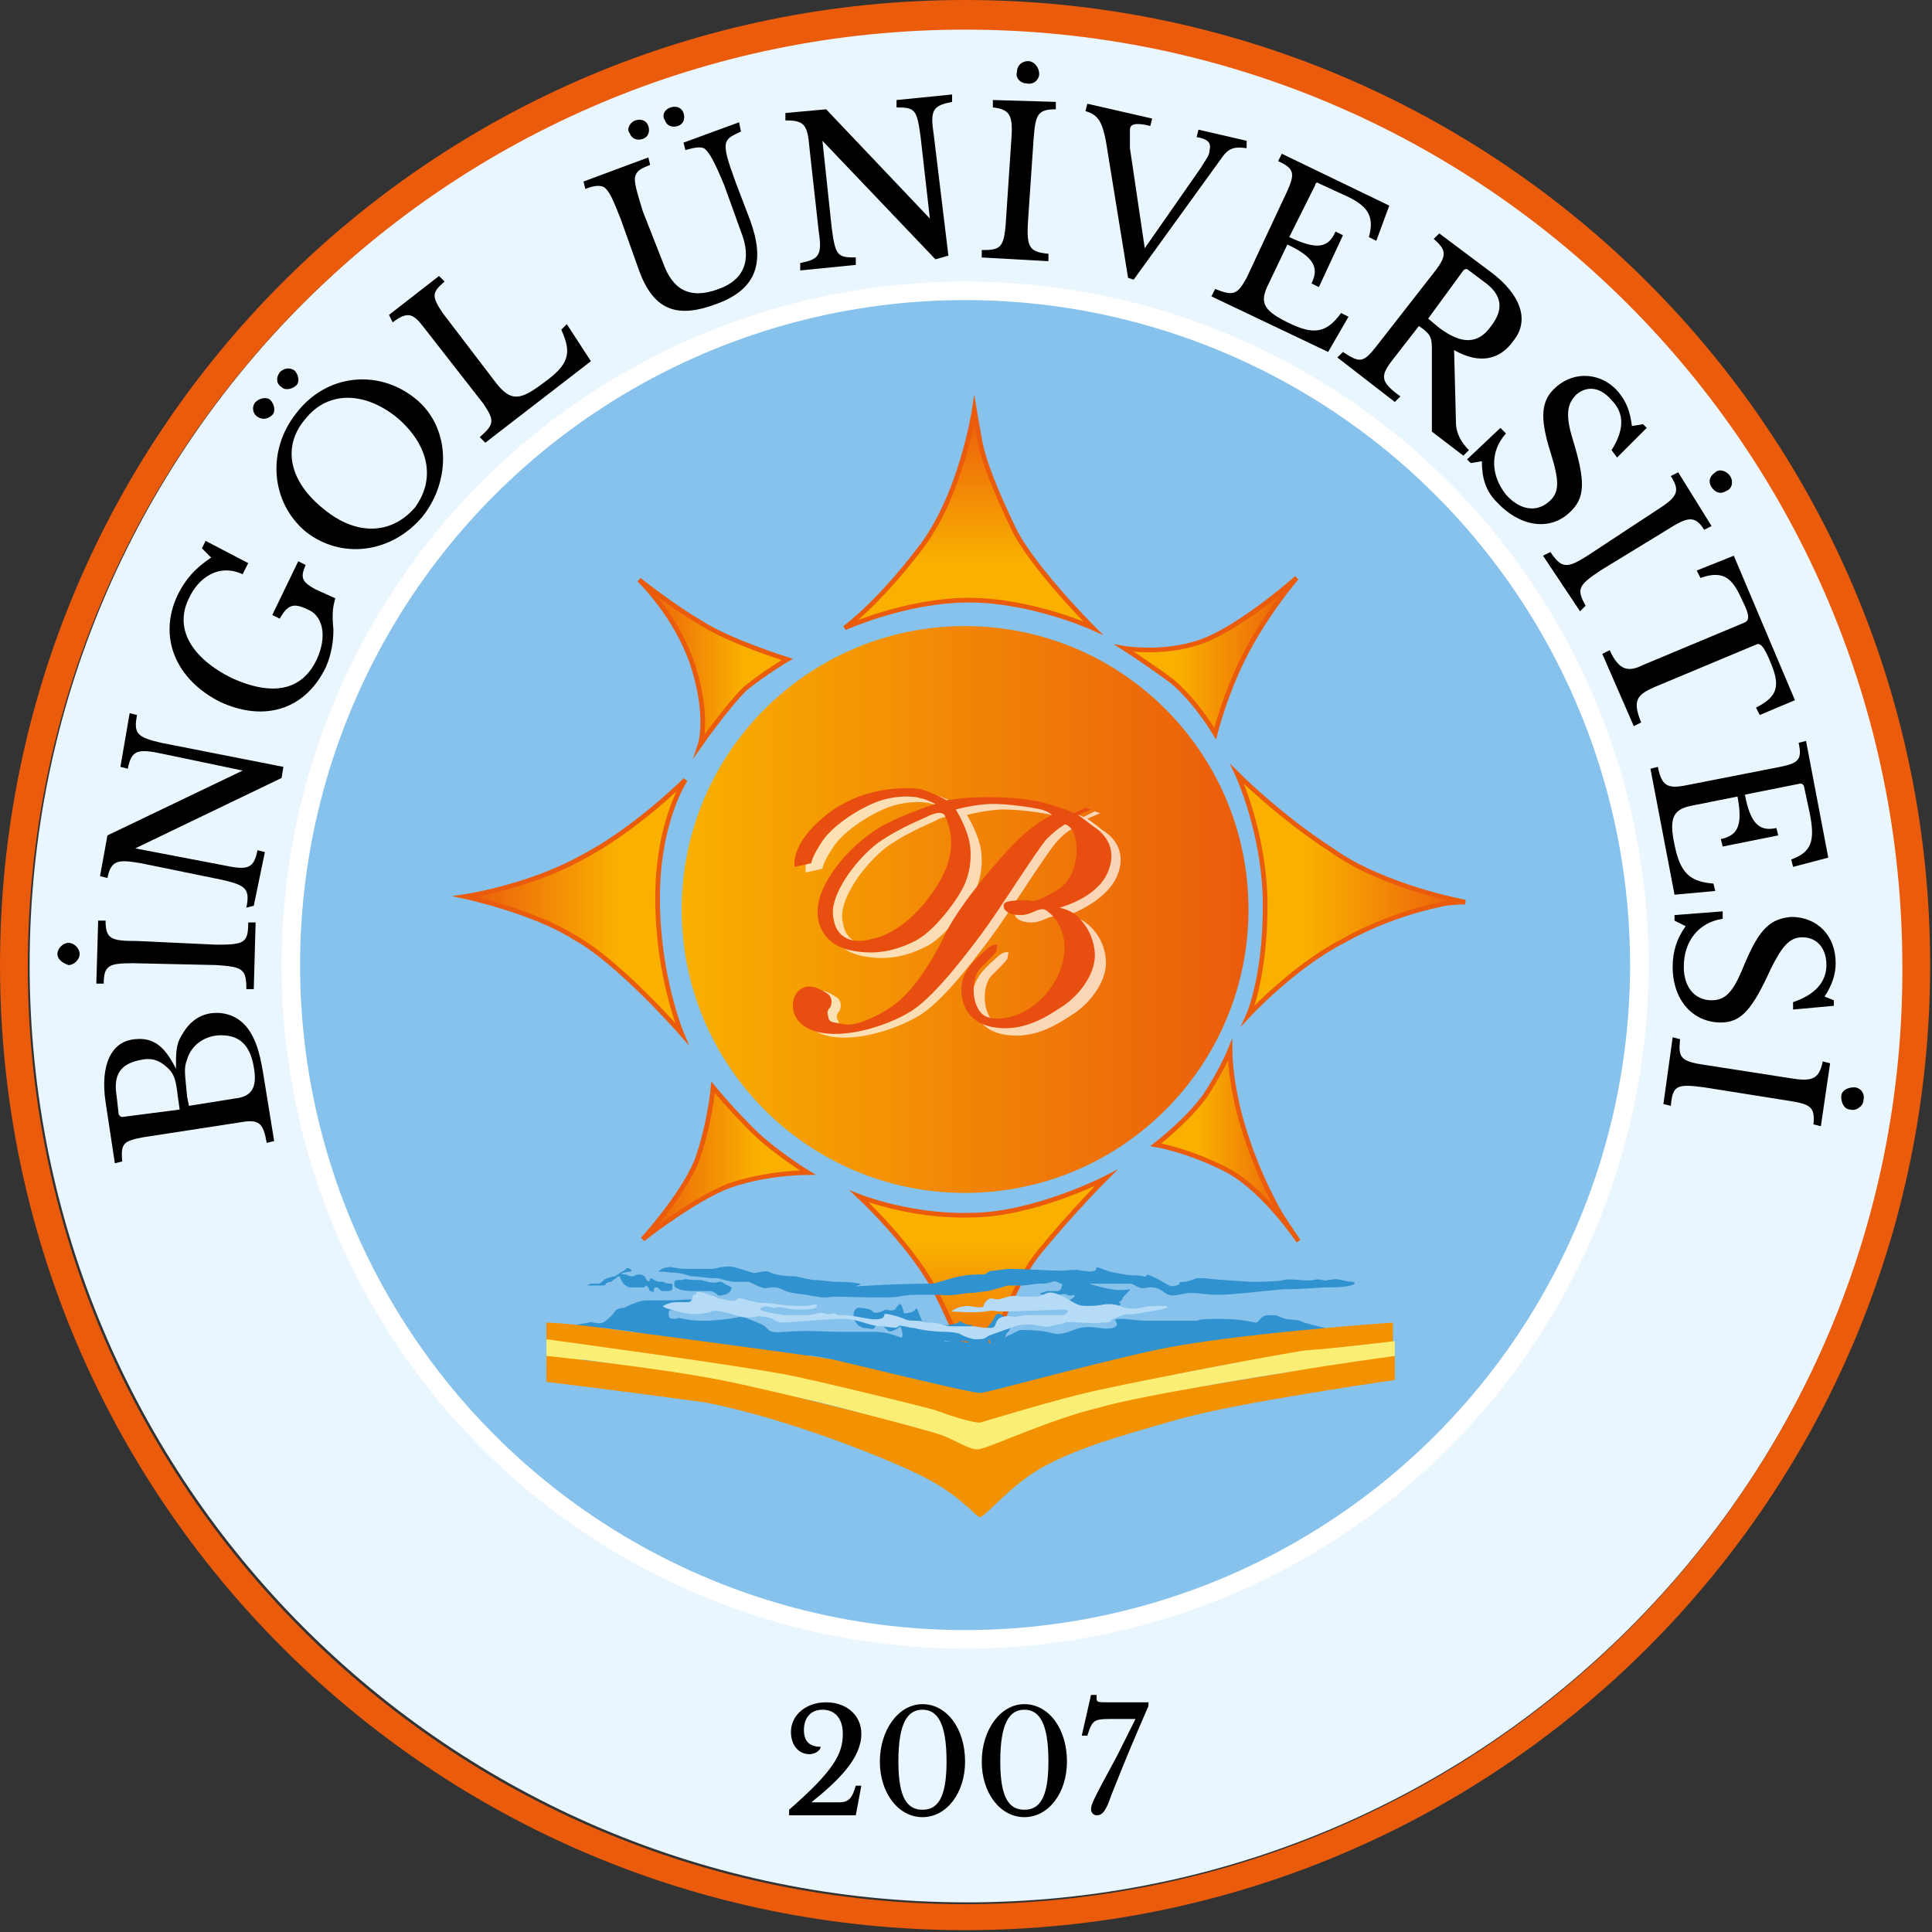<?xml version="1.0" encoding="utf-8"?>
<!-- Generator: Adobe Illustrator 23.0.4, SVG Export Plug-In . SVG Version: 6.00 Build 0)  -->
<svg version="1.1" id="Layer_1" xmlns="http://www.w3.org/2000/svg" xmlns:xlink="http://www.w3.org/1999/xlink" x="0px" y="0px"
	 viewBox="0 0 104.3 104.3" style="enable-background:new 0 0 104.3 104.3;" xml:space="preserve">
<rect x="0" y="0" width="104.3" height="104.3" fill="#333333" stroke="none"/>
<style type="text/css">
	.st0{fill:#EAF6FE;}
	.st1{fill:#86C2EB;stroke:#FFFFFF;stroke-miterlimit:10;}
	.st2{fill:#EA5B0C;}
	.st3{fill:url(#SVGID_1_);}
	.st4{fill:url(#SVGID_2_);stroke:#EA5B0C;stroke-width:0.25;stroke-miterlimit:10;}
	.st5{fill:url(#SVGID_3_);stroke:#EA5B0C;stroke-width:0.25;stroke-miterlimit:10;}
	.st6{fill:url(#SVGID_4_);stroke:#EA5B0C;stroke-width:0.25;stroke-miterlimit:10;}
	.st7{fill:url(#SVGID_5_);stroke:#EA5B0C;stroke-width:0.25;stroke-miterlimit:10;}
	.st8{fill:url(#SVGID_6_);stroke:#EA5B0C;stroke-width:0.25;stroke-miterlimit:10;}
	.st9{fill:url(#SVGID_7_);stroke:#EA5B0C;stroke-width:0.25;stroke-miterlimit:10;}
	.st10{fill:url(#SVGID_8_);stroke:#EA5B0C;stroke-width:0.25;stroke-miterlimit:10;}
	.st11{fill:url(#SVGID_9_);stroke:#EA5B0C;stroke-width:0.25;stroke-miterlimit:10;}
	.st12{opacity:0.7;fill:#FFFFFF;}
	.st13{fill:#E84E0F;}
	.st14{fill:#3192D0;}
	.st15{fill:#B5DBF6;}
	.st16{fill:#F39200;}
	.st17{fill:#FBEE75;}
</style>
<g>
	<path d="M41.1,47.9l0.3,0.9c0.1,0.1,0.1,0.3,0.1,0.4h0c0-0.1,0.1-0.3,0.1-0.4l0.3-0.9h0.3l-0.6,1.7h-0.3l-0.6-1.7H41.1z"/>
	<path d="M42.8,48.8c0,0.4,0.3,0.6,0.6,0.6c0.2,0,0.3,0,0.5-0.1l0.1,0.2c-0.1,0-0.3,0.1-0.6,0.1c-0.5,0-0.8-0.3-0.8-0.8
		c0-0.5,0.3-0.9,0.8-0.9c0.5,0,0.7,0.5,0.7,0.8c0,0.1,0,0.1,0,0.1H42.8z M43.7,48.5c0-0.2-0.1-0.5-0.4-0.5c-0.3,0-0.4,0.3-0.5,0.5
		H43.7z"/>
	<path d="M44.6,48.6L44.6,48.6c0-0.1,0.1-0.1,0.2-0.2l0.5-0.6h0.4L45,48.6l0.7,1h-0.4l-0.6-0.8l-0.2,0.2v0.6h-0.3v-2.4h0.3V48.6z"/>
	<path d="M46.3,47.4v0.5h0.4v0.2h-0.4V49c0,0.2,0.1,0.3,0.2,0.3c0.1,0,0.1,0,0.2,0l0,0.2c-0.1,0-0.1,0-0.3,0c-0.1,0-0.3,0-0.3-0.1
		C46,49.4,46,49.2,46,49v-0.9h-0.3v-0.2H46v-0.4L46.3,47.4z"/>
	<path d="M48.5,48.7c0,0.6-0.4,0.9-0.8,0.9c-0.4,0-0.8-0.3-0.8-0.9c0-0.6,0.4-0.9,0.8-0.9C48.2,47.8,48.5,48.2,48.5,48.7z
		 M47.2,48.7c0,0.4,0.2,0.6,0.5,0.6c0.3,0,0.5-0.3,0.5-0.6c0-0.3-0.1-0.6-0.5-0.6C47.4,48.1,47.2,48.4,47.2,48.7z"/>
	<path d="M48.9,48.4c0-0.2,0-0.4,0-0.5h0.3l0,0.3h0c0.1-0.2,0.3-0.4,0.5-0.4c0,0,0.1,0,0.1,0v0.3c0,0-0.1,0-0.1,0
		c-0.2,0-0.4,0.2-0.4,0.4c0,0,0,0.1,0,0.1v0.9h-0.3V48.4z"/>
	<path d="M50.2,48.8c0,0.4,0.3,0.6,0.6,0.6c0.2,0,0.3,0,0.5-0.1l0.1,0.2c-0.1,0-0.3,0.1-0.5,0.1c-0.5,0-0.8-0.3-0.8-0.8
		c0-0.5,0.3-0.9,0.8-0.9c0.5,0,0.7,0.5,0.7,0.8c0,0.1,0,0.1,0,0.1H50.2z M51.1,48.5c0-0.2-0.1-0.5-0.4-0.5c-0.3,0-0.4,0.3-0.5,0.5
		H51.1z"/>
	<path d="M51.7,47.1H52v2.4h-0.3V47.1z"/>
	<path d="M53.7,49.5c-0.1,0-0.3,0.1-0.5,0.1c-0.5,0-0.8-0.3-0.8-0.8c0-0.5,0.3-0.9,0.9-0.9c0.2,0,0.3,0,0.4,0.1l-0.1,0.2
		c-0.1,0-0.2-0.1-0.3-0.1c-0.4,0-0.6,0.3-0.6,0.6c0,0.4,0.2,0.6,0.6,0.6c0.2,0,0.3,0,0.4-0.1L53.7,49.5z"/>
	<path d="M54.4,47.4c0,0.1-0.1,0.2-0.2,0.2c-0.1,0-0.2-0.1-0.2-0.2c0-0.1,0.1-0.2,0.2-0.2C54.3,47.2,54.4,47.3,54.4,47.4z
		 M54.1,49.5v-1.7h0.3v1.7H54.1z"/>
	<path d="M54.7,49.4l0.7-1c0.1-0.1,0.1-0.2,0.2-0.3v0h-0.9v-0.2H56l0,0.2l-0.7,1c-0.1,0.1-0.1,0.2-0.2,0.3v0h1v0.2h-1.3V49.4z"/>
	<path d="M56.7,47.4c0,0.1-0.1,0.2-0.2,0.2c-0.1,0-0.2-0.1-0.2-0.2c0-0.1,0.1-0.2,0.2-0.2C56.6,47.2,56.7,47.3,56.7,47.4z
		 M56.3,49.5v-1.7h0.3v1.7H56.3z"/>
	<path d="M57.1,48.3c0-0.2,0-0.3,0-0.4h0.3l0,0.3h0c0.1-0.2,0.2-0.3,0.5-0.3c0.2,0,0.4,0.1,0.5,0.3h0c0.1-0.1,0.1-0.2,0.2-0.2
		c0.1-0.1,0.2-0.1,0.4-0.1c0.2,0,0.5,0.1,0.5,0.7v1h-0.3v-0.9c0-0.3-0.1-0.5-0.4-0.5c-0.2,0-0.3,0.1-0.4,0.3c0,0,0,0.1,0,0.1v1h-0.3
		v-1c0-0.3-0.1-0.5-0.3-0.5c-0.2,0-0.3,0.2-0.4,0.3c0,0,0,0.1,0,0.1v1h-0.3V48.3z"/>
	<path d="M59.9,49.4c0-0.1,0.1-0.2,0.2-0.2c0.1,0,0.2,0.1,0.2,0.2c0,0.1-0.1,0.2-0.2,0.2C60,49.6,59.9,49.5,59.9,49.4z"/>
	<path d="M60.7,48.3c0-0.2,0-0.3,0-0.4h0.3l0,0.3h0c0.1-0.2,0.3-0.3,0.5-0.3c0.2,0,0.6,0.1,0.6,0.7v1h-0.3v-1c0-0.3-0.1-0.5-0.4-0.5
		c-0.2,0-0.4,0.1-0.4,0.3c0,0,0,0.1,0,0.1v1h-0.3V48.3z"/>
	<path d="M62.7,48.8c0,0.4,0.3,0.6,0.6,0.6c0.2,0,0.3,0,0.5-0.1l0.1,0.2c-0.1,0-0.3,0.1-0.6,0.1c-0.5,0-0.8-0.3-0.8-0.8
		c0-0.5,0.3-0.9,0.8-0.9c0.5,0,0.7,0.5,0.7,0.8c0,0.1,0,0.1,0,0.1H62.7z M63.6,48.5c0-0.2-0.1-0.5-0.4-0.5c-0.3,0-0.4,0.3-0.5,0.5
		H63.6z"/>
	<path d="M64.7,47.4v0.5h0.4v0.2h-0.4V49c0,0.2,0.1,0.3,0.2,0.3c0.1,0,0.1,0,0.2,0l0,0.2c-0.1,0-0.2,0-0.3,0c-0.1,0-0.3,0-0.3-0.1
		c-0.1-0.1-0.1-0.2-0.1-0.4v-0.9h-0.3v-0.2h0.3v-0.4L64.7,47.4z"/>
</g>
<path class="st0" d="M102.8,52.1c0,28-22.7,50.6-50.6,50.6c-28,0-50.6-22.7-50.6-50.6c0-28,22.7-50.6,50.6-50.6
	C80.1,1.5,102.8,24.2,102.8,52.1z"/>
<g>
	<path d="M14.8,61.6l-0.4,0.1c-0.2-1.1-0.4-1.3-1.5-1.1l-5.2,0.8c-1,0.2-1.2,0.3-1.1,1.3l-0.4,0.1l-0.5-3.3c-0.3-2,0.3-3.3,1.6-3.4
		c1-0.1,1.6,0.4,2.2,1.6l0,0c0-0.9,0-1.3,0.3-1.8c0.4-0.7,0.9-1.1,1.6-1.2c0.8-0.1,1.6,0.2,2.1,1c0.3,0.5,0.5,1,0.7,2.2L14.8,61.6z
		 M9.6,59.2c-0.1-0.9-0.2-1.2-0.5-1.5c-0.4-0.4-0.8-0.6-1.4-0.5c-1.2,0.2-1.6,0.8-1.4,2l0.1,0.9c0,0.1,0.1,0.2,0.2,0.2l3.1-0.4
		L9.6,59.2z M11.7,55.9c-0.8,0.1-1.4,0.6-1.6,1.3c-0.2,0.5-0.1,0.8,0,2l0.1,0.5l2.5-0.4c0.9-0.1,1.2-0.6,1-1.7
		C13.5,56.4,12.9,55.8,11.7,55.9z"/>
	<path d="M3.1,51.5c0-0.3,0.3-0.6,0.6-0.6c0.3,0,0.6,0.3,0.6,0.6c0,0.3-0.3,0.6-0.6,0.6C3.4,52,3.1,51.8,3.1,51.5z M11.7,51
		c1.5,0,1.7-0.1,1.7-1.2l0.4,0l-0.1,3.6l-0.4,0c0-1.1-0.2-1.2-1.6-1.3l-4.5-0.1c-1.3,0-1.6,0.1-1.6,1.1l-0.4,0l0.1-3.4l0.4,0
		c0,1,0.3,1.1,1.7,1.1L11.7,51z"/>
	<path d="M15.2,42l-7.9,3.8l0,0l4.7,0.9c1.4,0.3,1.7,0.2,1.9-0.8l0.4,0.1l-0.6,2.9L13.3,49c0.2-1,0-1.2-1.3-1.5l-4.4-0.9
		c-1.2-0.2-1.6-0.2-1.8,0.8l-0.4-0.1l0.4-2.2l7.3-3.5l0,0l-4.3-0.9c-1.4-0.3-1.7-0.2-1.9,0.8l-0.4-0.1L7,38.5l0.4,0.1
		c-0.2,1,0,1.2,1.3,1.5l6.6,1.3L15.2,42z"/>
	<path d="M11.9,37.9c-2.4-1.2-3.4-3.5-2.3-5.8c0.4-0.8,0.9-1.4,1.8-2l-0.5-0.5l0.2-0.4l2.3,1.2L13.1,31c-1.3-0.6-2.4,0.2-2.9,1.3
		c-0.8,1.6,0.1,3.2,2.3,4.3c2.2,1,3.8,0.7,4.6-1c0.6-1.3,0.3-2.4-0.5-2.7c-0.8-0.4-1.1-0.2-1.5,0.5l-0.4-0.2l1.4-2.9l0.4,0.2
		c-0.3,0.7-0.2,0.9,0.5,1.3l1.1,0.5C18,32.7,17.9,33,18,34c0,0.6-0.1,1.3-0.4,2C16.5,38.3,14.3,39,11.9,37.9z"/>
	<path d="M13.8,21.7c0.2-0.2,0.6-0.3,0.8-0.1c0.2,0.2,0.3,0.6,0.1,0.8c-0.2,0.2-0.5,0.3-0.8,0.1C13.6,22.3,13.6,21.9,13.8,21.7z
		 M22.4,21.5c1.9,1.5,2,4.4,0.4,6.4c-1.7,2-4.4,2.3-6.3,0.8c-1.9-1.6-2.1-4.4-0.5-6.4C17.6,20.2,20.4,19.9,22.4,21.5z M15.1,20.1
		c0.2-0.2,0.5-0.3,0.8-0.1c0.2,0.2,0.3,0.6,0.1,0.8c-0.2,0.2-0.6,0.3-0.8,0.1C14.9,20.7,14.9,20.4,15.1,20.1z M21.5,22.6
		c-1.8-1.5-3.8-1.5-5,0c-1.3,1.5-0.9,3.4,1,4.9c1.7,1.4,3.6,1.4,4.9-0.1C23.5,25.9,23.2,24.1,21.5,22.6z"/>
	<path d="M31.9,19.5l-5.7,4.4l-0.3-0.3c0.8-0.7,0.8-0.9,0.2-1.8l-3.2-4.1c-0.6-0.8-0.9-0.9-1.7-0.3L21,17l2.7-2.1l0.3,0.3
		c-0.7,0.6-0.7,0.8-0.1,1.7l2.9,3.8c0.8,1,1.3,0.9,2.5,0c1.4-1,1.6-1.6,1-2.9l0.3-0.3L31.9,19.5z"/>
	<path d="M40.5,11.9c0.8,2.2,0.4,3.7-1.8,4.5c-2.1,0.8-3.4,0.4-4.2-1.8l-1-2.8c-0.4-1-0.6-1.5-0.9-1.7c-0.2-0.1-0.5-0.1-1,0.1
		l-0.1-0.4L35,8.5l0.1,0.4c-0.5,0.2-0.7,0.3-0.8,0.6c-0.1,0.3,0.1,0.9,0.4,1.9l1.1,2.8c0.5,1.4,1.4,2,3,1.4c1.4-0.5,1.8-1.6,1.2-3.1
		l-0.9-2.5c-0.5-1.2-0.8-1.8-1.1-2c-0.3-0.1-0.6,0-1,0.1l-0.1-0.4l3-1.1L40,7.1c-0.4,0.2-0.7,0.3-0.8,0.6c-0.1,0.4,0.1,1,0.5,2.1
		L40.5,11.9z M34.3,6.5c0.3-0.1,0.6,0,0.7,0.3c0.1,0.3,0,0.6-0.3,0.7c-0.3,0.1-0.6,0-0.7-0.3C33.8,7,34,6.6,34.3,6.5z M36.2,5.8
		c0.3-0.1,0.6,0,0.7,0.3c0.1,0.3,0,0.6-0.3,0.7c-0.3,0.1-0.6,0-0.7-0.3C35.7,6.2,35.9,5.9,36.2,5.8z"/>
	<path d="M50.5,14l-6.1-6.4l0,0l0.5,4.7c0.2,1.5,0.3,1.6,1.3,1.6l0,0.4l-3,0.3l0-0.4c1-0.2,1.2-0.4,1-1.7L43.7,8
		c-0.1-1.3-0.3-1.5-1.3-1.5l0-0.4l2.2-0.2l5.6,5.9l0,0l-0.5-4.4c-0.2-1.5-0.3-1.6-1.3-1.6l0-0.4l3-0.3l0,0.4c-1,0.2-1.2,0.4-1,1.7
		l0.8,6.6L50.5,14z"/>
	<path d="M55.5,11.9c-0.1,1.5,0.1,1.7,1.1,1.8l0,0.4l-3.6-0.2l0-0.4c1,0,1.2-0.1,1.3-1.5l0.3-4.5c0.1-1.3-0.1-1.6-1-1.7l0-0.4
		L57,5.5l0,0.4c-1,0-1.1,0.3-1.2,1.6L55.5,11.9z M55.5,3.3c0.3,0,0.6,0.3,0.6,0.7c0,0.3-0.3,0.6-0.7,0.5c-0.3,0-0.6-0.3-0.5-0.6
		C54.9,3.5,55.2,3.3,55.5,3.3z"/>
	<path d="M61.8,13.4l3-4.3c0.3-0.5,0.5-0.7,0.5-1c0.1-0.4-0.1-0.6-0.7-0.7L64.7,7l2.6,0.6L67.3,8c-0.7-0.1-1,0-1.4,0.6l-4.7,6.5
		L60.9,15l-1.2-7.4c-0.2-1-0.4-1.4-1.1-1.6l0.1-0.4l3.5,0.8l-0.1,0.4C61.3,6.6,61,6.7,61,7c0,0.2,0,0.5,0,1L61.8,13.4z"/>
	<path d="M69.6,12.8c1.5,0.7,2.1,0.6,2.5-0.3l0.4,0.2l-1.3,2.8l-0.4-0.2c0.4-0.8,0.2-1.4-1.3-2.1l-1.1,2.3c-0.4,0.9-0.1,1.3,1.1,1.9
		c1.4,0.7,2.1,0.6,2.9-0.5l0.4,0.2l-1.1,1.9l-6.3-3l0.2-0.4c1,0.4,1.2,0.3,1.7-0.6l2.2-4.7c0.4-0.9,0.4-1.2-0.5-1.6l0.2-0.4l5.8,2.8
		L74.3,13l-0.4-0.2c0.3-1.1,0-1.7-1.4-2.3l-1.3-0.6C71.1,9.8,71,9.9,71,10L69.6,12.8z"/>
	<path d="M78.5,18.9l0.1,3.9c0,0.6,0.3,1.1,0.7,1.5l-0.3,0.3l-1.7-1.3l0-4.5c0-0.6-0.1-0.8-0.7-1.2l-1.4,1.8c-0.7,0.9-0.7,1.2,0.4,2
		l-0.3,0.3l-3.1-2.4l0.3-0.3c0.9,0.6,1.1,0.6,1.8-0.3l3.2-4.1c0.6-0.8,0.6-1.1-0.1-1.7l0.3-0.3l2.8,2.1c1.6,1.2,2.1,2.6,1.2,3.7
		C81,19.4,79.9,19.7,78.5,18.9z M77.1,17.2l0.6,0.5c1.2,0.9,2.1,0.9,2.8-0.1c0.7-0.9,0.6-1.7-0.4-2.4l-0.8-0.6
		c-0.1-0.1-0.2-0.1-0.3,0L77.1,17.2z"/>
	<path d="M81,23.1l0.3,0.3c-0.9,1-0.8,2.3,0,3.3c0.7,0.8,1.6,1,2.3,0.4c0.6-0.5,0.6-1.1,0.1-2.7c-0.6-1.9-0.5-2.8,0.3-3.5
		c1-0.9,2.5-0.8,3.4,0.3c0.4,0.5,0.6,1,0.7,1.8l0.6-0.1l0.2,0.2l-1.6,1.6L87,24.3c0.7-1.1,0.7-2,0-2.7c-0.6-0.7-1.3-0.8-1.9-0.3
		c-0.5,0.5-0.6,1.1-0.2,2.4c0.7,2.3,0.7,3.2-0.2,4c-1.1,1-2.7,0.7-3.9-0.6c-0.6-0.6-0.8-1.3-0.8-2.2L79.4,25l-0.2-0.2L81,23.1z"/>
	<path d="M86.4,30.8c-1.2,0.8-1.3,1-0.8,1.9L85.3,33l-2-3l0.4-0.2c0.6,0.9,0.9,0.9,2,0.2l3.8-2.5c1.1-0.7,1.2-1,0.7-1.8l0.4-0.2
		l1.8,2.9l-0.4,0.2c-0.5-0.8-0.9-0.7-2,0L86.4,30.8z M93.4,25.7c0.2,0.3,0.1,0.7-0.2,0.8c-0.3,0.2-0.6,0.1-0.8-0.2
		c-0.2-0.3-0.1-0.6,0.2-0.8C92.8,25.3,93.2,25.4,93.4,25.7z"/>
	<path d="M95,38.6l-0.2-0.4c1.2-0.6,1.3-1.2,0.8-2.4c-0.4-1-0.6-1.1-0.8-1l-5.5,2.3c-0.9,0.4-1.2,0.7-0.7,1.9l-0.4,0.2l-1.7-3.9
		l0.4-0.2c0.5,1.1,1,1.2,1.8,0.8l5.5-2.3c0.2-0.1,0.3-0.3-0.1-1.1c-0.5-1.1-0.9-1.8-2.3-1.3l-0.2-0.4l2-0.8l3.3,7.8L95,38.6z"/>
	<path d="M94.2,42.9c0.3,1.6,0.8,2,1.7,1.8l0.1,0.4l-3,0.6l-0.1-0.4c0.9-0.2,1.2-0.7,0.9-2.3l-2.5,0.5c-1,0.2-1.2,0.7-0.9,2.1
		c0.3,1.5,0.8,2,2.1,2.1l0.1,0.4l-2.2,0.2l-1.3-6.8l0.4-0.1c0.2,1,0.5,1.2,1.5,1l5.1-1c1-0.2,1.2-0.4,1-1.3l0.4-0.1l1.2,6.3
		l-1.9,0.5l-0.1-0.4c1.1-0.4,1.3-1,1-2.5l-0.3-1.4c0-0.1-0.1-0.2-0.2-0.2L94.2,42.9z"/>
	<path d="M93,49.2l0,0.4c-1.3,0.2-2.1,1.2-2.1,2.6c0,1.1,0.6,1.8,1.5,1.8c0.8,0,1.2-0.5,1.8-2c0.8-1.9,1.4-2.4,2.5-2.5
		c1.4,0,2.4,1,2.4,2.5c0,0.6-0.2,1.2-0.6,1.8L99,54l0,0.3l-2.2,0.2l0-0.4c1.2-0.4,1.8-1.1,1.8-2c0-0.9-0.5-1.5-1.3-1.5
		c-0.7,0-1.1,0.5-1.7,1.7c-1,2.2-1.6,2.9-2.7,2.9c-1.5,0-2.6-1.2-2.6-3c0-0.8,0.2-1.5,0.7-2.2l-0.6-0.3l0-0.3L93,49.2z"/>
	<path d="M92,58.7c-1.5-0.2-1.7-0.1-1.8,1l-0.4-0.1l0.5-3.6l0.4,0.1c-0.1,1,0,1.2,1.4,1.4l4.5,0.7c1.2,0.2,1.6,0.1,1.8-0.9l0.4,0.1
		l-0.5,3.4l-0.4-0.1c0.1-1-0.2-1.1-1.5-1.3L92,58.7z M100.6,59.4c0,0.3-0.4,0.6-0.7,0.5c-0.3,0-0.5-0.3-0.5-0.7
		c0-0.3,0.3-0.5,0.7-0.5C100.4,58.7,100.7,59,100.6,59.4z"/>
</g>
<circle class="st1" cx="52.1" cy="52.1" r="36.4"/>
<g>
	<path d="M43.8,97.3h1.5c0.5,0,0.7-0.2,0.9-0.9h0.3L46.2,98h-3.6v-0.3c2.4-2.1,2.9-3,2.9-4.1c0-0.8-0.4-1.3-1.1-1.3
		c-0.6,0-1,0.4-1,1.1c0,0.6,0.3,0.9,0.9,0.9c0,0.2-0.3,0.4-0.6,0.4c-0.6,0-1-0.5-1-1.2c0-0.9,0.8-1.6,1.9-1.6c1.1,0,1.9,0.7,1.9,1.7
		C46.5,94.9,45.3,96.1,43.8,97.3L43.8,97.3z"/>
	<path d="M52.1,95.1c0,1.7-1,3-2.3,3c-1.3,0-2.3-1.3-2.3-3c0-1.7,1-3.1,2.3-3.1C51.1,92,52.1,93.3,52.1,95.1z M51.1,95.1
		c0-2.1-0.5-2.8-1.3-2.8c-0.8,0-1.3,0.7-1.3,2.8c0,2,0.5,2.6,1.3,2.6C50.6,97.7,51.1,97.1,51.1,95.1z"/>
	<path d="M57.6,95.1c0,1.7-1,3-2.3,3c-1.3,0-2.3-1.3-2.3-3c0-1.7,1-3.1,2.3-3.1C56.6,92,57.6,93.3,57.6,95.1z M56.6,95.1
		c0-2.1-0.5-2.8-1.3-2.8c-0.8,0-1.3,0.7-1.3,2.8c0,2,0.5,2.6,1.3,2.6C56.1,97.7,56.6,97.1,56.6,95.1z"/>
	<path d="M61.3,92.8h-1.4c-0.8,0-0.9,0.1-1.1,0.6l-0.1,0.3h-0.3l0.5-2.2h0.3c0,0,0,0.2,0,0.2c0,0.2,0.1,0.2,0.6,0.2H62v0.2
		c-1,2.3-1.2,2.8-2,4.8c-0.3,0.9-0.5,1.1-0.8,1.1c-0.2,0-0.3-0.2-0.3-0.3c0-0.3,0.1-0.5,1.4-2.9L61.3,92.8z"/>
</g>
<path class="st2" d="M52.1,0C23.3,0,0,23.3,0,52.1s23.3,52.1,52.1,52.1s52.1-23.3,52.1-52.1S80.9,0,52.1,0z M52.1,102.8
	c-28,0-50.6-22.7-50.6-50.6c0-28,22.7-50.6,50.6-50.6c28,0,50.6,22.7,50.6,50.6C102.8,80.1,80.1,102.8,52.1,102.8z"/>
<g>
	<g>
		<g>
			<linearGradient id="SVGID_1_" gradientUnits="userSpaceOnUse" x1="36.784" y1="49.053" x2="67.419" y2="49.053">
				<stop  offset="0" style="stop-color:#F9B000"/>
				<stop  offset="1" style="stop-color:#EA5B0C"/>
			</linearGradient>
			<circle class="st3" cx="52.1" cy="49.1" r="15.3"/>
			<linearGradient id="SVGID_2_" gradientUnits="userSpaceOnUse" x1="52.234" y1="33.995" x2="52.234" y2="22.124">
				<stop  offset="0.306" style="stop-color:#F9B000"/>
				<stop  offset="1" style="stop-color:#EA5B0C"/>
			</linearGradient>
			<path class="st4" d="M52.6,22.1c0,0-0.7,4.7-3,7.6c-2.3,3-4,4.2-4,4.2s3.3-1.5,6.7-1.5c3.4,0,6.7,1.5,6.7,1.5s-3.3-3.3-4.3-5.4
				c-1-2.1-1.6-3.6-1.8-4.7S52.6,22.1,52.6,22.1z"/>
			<linearGradient id="SVGID_3_" gradientUnits="userSpaceOnUse" x1="60.697" y1="35.518" x2="70.008" y2="35.518">
				<stop  offset="0.306" style="stop-color:#F9B000"/>
				<stop  offset="1" style="stop-color:#EA5B0C"/>
			</linearGradient>
			<path class="st5" d="M60.7,35c0,0,2.4,0.4,4.5-0.5c2.1-0.9,4.8-3.3,4.8-3.3s-1.4,1.6-2.6,3.8c-1.2,2.2-1.8,4.6-1.8,4.6
				s-1-1.7-2.3-2.8C62.1,35.9,60.7,35,60.7,35z"/>
			<linearGradient id="SVGID_4_" gradientUnits="userSpaceOnUse" x1="66.821" y1="48.341" x2="79.142" y2="48.341">
				<stop  offset="0.306" style="stop-color:#F9B000"/>
				<stop  offset="1" style="stop-color:#EA5B0C"/>
			</linearGradient>
			<path class="st6" d="M66.8,41.8c0,0,1.5,3.2,1.5,7.1s-0.9,5.9-0.9,5.9s2.4-2.6,5.1-4c2.7-1.5,5-1.9,5.4-2
				c0.5-0.1,1.2-0.1,1.2-0.1s-4.4-0.8-7.2-2.8C69.1,44.1,66.8,41.8,66.8,41.8z"/>
			<linearGradient id="SVGID_5_" gradientUnits="userSpaceOnUse" x1="62.322" y1="61.815" x2="70.096" y2="61.815">
				<stop  offset="0.306" style="stop-color:#F9B000"/>
				<stop  offset="1" style="stop-color:#EA5B0C"/>
			</linearGradient>
			<path class="st7" d="M66.4,56.7c0,0,0,1.8,0.7,4.1c0.7,2.3,1.5,3.8,2,4.7c0.5,0.8,1,1.5,1,1.5s-1.8-2.7-3.8-3.8
				c-2.1-1.1-3.9-1.4-3.9-1.4s1.7-1.3,2.7-2.7C66,57.7,66.4,56.7,66.4,56.7z"/>
			<linearGradient id="SVGID_6_" gradientUnits="userSpaceOnUse" x1="34.655" y1="62.783" x2="43.58" y2="62.783">
				<stop  offset="0" style="stop-color:#EA5B0C"/>
				<stop  offset="0.694" style="stop-color:#F9B000"/>
			</linearGradient>
			<path class="st8" d="M38.5,58.7c0,0-0.2,2.1-0.9,4c-0.8,1.9-2.9,4.2-2.9,4.2s2.8-2.2,4.7-2.9c2-0.7,4.2-0.7,4.2-0.7
				s-1.8-1.1-3-2.3C39.3,59.7,38.5,58.7,38.5,58.7z"/>
			<linearGradient id="SVGID_7_" gradientUnits="userSpaceOnUse" x1="25.123" y1="48.947" x2="37.016" y2="48.947">
				<stop  offset="0" style="stop-color:#EA5B0C"/>
				<stop  offset="0.694" style="stop-color:#F9B000"/>
			</linearGradient>
			<path class="st9" d="M36.8,55.8c0,0-1.3-3.1-1.3-7.3c0-4.2,1.5-6.4,1.5-6.4s-2.7,2.7-5.6,4.2c-2.9,1.6-6.3,2.1-6.3,2.1
				s3.7,0.8,5.9,2.2C33.4,51.9,36.8,55.8,36.8,55.8z"/>
			<linearGradient id="SVGID_8_" gradientUnits="userSpaceOnUse" x1="34.537" y1="35.771" x2="42.553" y2="35.771">
				<stop  offset="0" style="stop-color:#EA5B0C"/>
				<stop  offset="0.694" style="stop-color:#F9B000"/>
			</linearGradient>
			<path class="st10" d="M34.5,31.3c0,0,2,1.9,2.9,4.6c0.9,2.8,0.4,4.3,0.4,4.3s1.4-2,2.4-3c1.1-0.9,2.3-1.6,2.3-1.6s-3.2-1-4.7-2
				C36.4,32.8,34.5,31.3,34.5,31.3z"/>
			<linearGradient id="SVGID_9_" gradientUnits="userSpaceOnUse" x1="53.102" y1="63.635" x2="53.102" y2="75.025">
				<stop  offset="0.306" style="stop-color:#F9B000"/>
				<stop  offset="1" style="stop-color:#EA5B0C"/>
			</linearGradient>
			<path class="st11" d="M46.4,64.6c0,0,3,2.8,4.2,5.3c1.3,2.6,2.2,5.1,2.2,5.1s1.5-5.2,3.3-7.4c1.8-2.2,3.6-4,3.6-4s-3.9,2-7.3,2
				C49.2,65.7,46.4,64.6,46.4,64.6z"/>
		</g>
		<g>
			<path class="st12" d="M60.3,47.3c0.6-1.4-0.3-2.2-0.8-2.5c-0.5-0.4-0.8-0.6-0.8-0.6l0.7-0.3l-0.3-0.1l-0.6,0.3
				c0,0-1.2-0.5-2.3-0.7c-1.1-0.2-3-0.2-3.8-0.1c-0.8,0.1-0.8,0.1-0.8,0.1S51,43,50.3,42.9c-0.7-0.1-3.1-0.2-5.1,1.4
				c-2,1.6-1.7,2.8-1.7,2.8l0.9-0.2c0,0,0-0.3,0.6-1.2c0.6-0.9,2.2-1.9,3.2-2.2c1-0.3,1.9-0.2,2.1-0.1c0.2,0,0.8,0.3,0.8,0.3
				s-1.6,0.5-2.9,1.2c-1.2,0.7-2.7,2.1-3.3,3.7c-0.5,1.5,0.2,2.7,1.6,3c1.4,0.3,2.5,0,3.5-0.5c1-0.5,2.2-2.1,2.6-2.9
				c0.4-0.8,0.5-1.8,0.3-2.6c-0.2-0.8-0.7-1.6-0.7-1.6s1.1-0.3,2-0.3c0.9,0,2.2,0.2,2.6,0.3c0.4,0.1,0.6,0.3,0.6,0.3s-1,0.4-2.3,1.8
				c-1.3,1.4-3,3.5-3.6,4.9c-0.7,1.4-1.7,2.9-2.7,3.6c-1,0.7-2.1,1.1-2.6,1c-0.5-0.1-0.7-0.1-0.8-0.2S45.2,55,45.2,55
				s-0.1-0.2,0.1-0.4c0.1-0.1,0.2-0.6-0.2-0.8c-0.3-0.2-1-0.6-1.5-0.1c-0.5,0.5-0.5,1.8,1,2.2c1.5,0.4,3.7-0.3,4.9-1
				c1.3-0.7,3.1-3.1,4-4.3c0.9-1.2,2.9-4.4,3.5-5.1s1-0.8,1-0.8s0.5,0.1,0.6,1c0.1,1-0.2,2.1-1.1,2.6C56.7,49,56.5,49,56.1,49
				c-0.5,0-1.2,0-1.3,0.2c-0.1,0.3,0.2,0.6,0.9,0.6c0.6,0,0.9-0.4,1.3-0.3c0.4,0.2,1.7,1.4,0.7,3.6c-1,2.2-3.3,2.6-4,2.1
				c-0.7-0.5-0.7-2.1-0.1-2.6c0.5-0.5,0.8-0.8,0.8-0.9c0-0.2,0.1-0.3,0-0.3c-0.1,0-0.3,0-0.6,0.3c-0.3,0.3-1.3,1-1.3,2.1
				c0,1.1,0.6,2,2.1,2.1c1.4,0.1,2.5-0.6,3.4-1.2c0.9-0.6,1.8-1.8,1.7-2.9c-0.1-1.1-0.7-1.7-1.1-2c-0.4-0.3-0.9-0.4-0.9-0.4
				S59.7,48.7,60.3,47.3z M51.1,48c-1.4,2.2-2.9,2.8-3.6,2.9c-0.6,0.2-1.8,0.2-2-1.1c-0.3-1.2,1.2-3.2,2.4-4.1
				c1.3-0.9,2.5-1.3,2.8-1.5c0.3-0.1,0.6-0.2,0.8,0C51.5,44.3,52.5,45.8,51.1,48z"/>
			<path class="st13" d="M59.8,47.1c0.6-1.4-0.3-2.2-0.8-2.5c-0.5-0.4-0.8-0.6-0.8-0.6l0.7-0.3l-0.3-0.1L58,43.9
				c0,0-1.1-0.5-2.3-0.7c-1.2-0.2-3-0.2-3.8-0.1c-0.8,0.1-0.8,0.1-0.8,0.1s-0.7-0.4-1.4-0.6c-0.7-0.1-3.1-0.2-5.1,1.4
				c-2,1.6-1.7,2.8-1.7,2.8l0.9-0.2c0,0,0-0.3,0.6-1.2c0.6-0.9,2.2-1.9,3.2-2.2c1-0.3,1.9-0.2,2.1-0.1c0.2,0,0.8,0.3,0.8,0.3
				s-1.6,0.5-2.9,1.2c-1.2,0.7-2.7,2.1-3.3,3.7c-0.5,1.5,0.2,2.7,1.6,3c1.4,0.3,2.5,0,3.5-0.5c1-0.5,2.2-2.1,2.6-2.9
				c0.4-0.8,0.5-1.8,0.3-2.6c-0.2-0.8-0.7-1.6-0.7-1.6s1.1-0.3,2-0.3c0.9,0,2.2,0.2,2.6,0.3c0.4,0.1,0.6,0.3,0.6,0.3s-1,0.4-2.3,1.8
				c-1.3,1.4-3,3.5-3.6,4.9c-0.7,1.4-1.7,2.9-2.7,3.6c-1,0.7-2.1,1.1-2.6,1c-0.5-0.1-0.7-0.1-0.8-0.2c-0.1-0.1-0.1-0.3-0.1-0.3
				s-0.1-0.2,0.1-0.4c0.1-0.1,0.2-0.6-0.2-0.8c-0.3-0.2-1-0.6-1.5-0.1c-0.5,0.5-0.5,1.8,1,2.2c1.5,0.4,3.7-0.3,4.9-1
				c1.3-0.7,3.1-3.1,4-4.3c0.9-1.2,2.9-4.4,3.5-5.1c0.6-0.6,1-0.8,1-0.8s0.5,0.1,0.6,1c0.1,1-0.2,2.1-1.1,2.6
				c-0.9,0.5-1.1,0.6-1.5,0.5c-0.5,0-1.2,0-1.3,0.2c-0.1,0.3,0.2,0.6,0.9,0.6c0.6,0,0.9-0.4,1.3-0.3c0.4,0.2,1.7,1.4,0.7,3.6
				c-1.1,2.2-3.3,2.6-4,2.1c-0.7-0.5-0.7-2.1-0.1-2.6c0.5-0.5,0.8-0.8,0.8-0.9c0-0.2,0.1-0.3,0-0.3s-0.3,0-0.6,0.3
				c-0.3,0.3-1.3,1-1.3,2.1c0,1.1,0.6,2,2.1,2.1c1.4,0.1,2.5-0.6,3.4-1.2c0.9-0.6,1.8-1.8,1.7-2.9c-0.1-1.1-0.7-1.7-1-2
				c-0.4-0.3-0.9-0.4-0.9-0.4S59.2,48.5,59.8,47.1z M50.6,47.8c-1.4,2.2-2.9,2.8-3.6,2.9c-0.6,0.2-1.8,0.2-2-1.1
				c-0.3-1.2,1.2-3.2,2.4-4.1c1.3-0.9,2.5-1.3,2.8-1.5c0.3-0.1,0.6-0.2,0.8,0C51,44.1,52,45.6,50.6,47.8z"/>
		</g>
	</g>
	<g>
		<path class="st14" d="M67.6,69.2c0.1,0,1.4,0,1.7-0.1c0.4-0.1,1.3,0.1,1.6,0c0.4-0.1,0.6,0.1,0.8,0c0.3,0,0.3-0.1,0.7,0
			c0.4,0.1,0.6,0.1,0.6,0.1c0.1,0,0.3,0.1-0.1,0.2c-0.4,0.1-0.9,0.1-1.3,0.1c-0.4,0-1.1,0.1-2.3,0.1c-1.2,0.1-2.7,0.3-3.5,0.3
			c-0.8,0-1-0.1-1.5-0.1c-0.5,0-1,0.3-1.4,0c-0.4-0.3-0.6-0.3-0.8-0.3c-0.3,0-0.3,0.1-0.6,0c-0.3-0.1-0.3-0.2-0.5-0.2
			c-0.2,0-0.5,0-0.5,0l-1.7,0c0,0,0.6,0.2,1.2,0.3c0.5,0.1,0.9,0,1,0c0.1,0-0.4,0.4-0.4,0.5c0,0.1-0.2,0.2-0.2,0.2s0.2,0.1,0,0.2
			c-0.2,0.1-0.3,0-0.3,0s-0.3,0-0.4,0c-0.1,0-0.6,0.1-0.6,0.1l-0.8-0.1c0,0-0.2,0.1-0.3,0.1c-0.1,0-0.4-0.1-0.5-0.1
			c-0.1,0-0.3-0.1-0.3-0.1s-0.3-0.2,0-0.2c0.3,0,0.4,0,0.5,0c0.1,0,0.3-0.2,0.3-0.2s0-0.1,0-0.1c-0.1,0-0.2,0.1-0.4,0
			c-0.2-0.1-0.3,0-0.4,0c-0.1,0-0.4-0.1-0.5,0c-0.1,0.1-0.4,0-0.4,0c-0.1,0-0.2-0.1-0.1-0.1c0.1,0,0.2-0.1,0.4-0.1
			c0.2,0,0.4,0,0.5,0c0.1,0,0.2-0.1,0.2-0.2c0,0,0.1-0.2,0-0.2c-0.1,0-0.3-0.2-0.5-0.1c-0.3,0.1-0.4,0.1-0.7,0.1
			c-0.2,0-0.7,0.1-0.9,0.1c-0.2,0-0.8,0-0.8,0s-1,0.3-1.1,0.3c-0.1,0-0.6,0.1-0.9,0.1c-0.3,0-1.1,0.2-1.6,0.1c-0.5,0-0.4,0-1,0
			c-0.6,0-0.8,0-1.3,0.1c-0.5,0.1-2.8,0-3.5,0c-0.7,0.1-0.8,0-1.5-0.1c-0.7-0.1-0.9-0.1-1.3-0.3c-0.3-0.1-0.2-0.1-0.5-0.1
			c-0.3,0-0.3,0.1-0.6,0c-0.3-0.1-0.6-0.3-0.7-0.3c-0.2,0-0.6,0-0.8,0c-0.2,0-0.8-0.2-0.9-0.2c-0.1,0-0.1,0-0.3,0s-0.7-0.1-1.1-0.1
			c-0.3-0.1-0.6-0.2-1.1-0.2c-0.5-0.1-0.8,0-0.6-0.1c0.2-0.2,0.6-0.2,0.6-0.2c0.1,0,0.4,0.1,0.8,0.1c0.4,0,0.8,0,0.9,0
			c0.2,0,0.2,0,0.5,0s0.7-0.2,1.2-0.1c0.4,0.1,0.7,0.2,1,0.3c0.3,0.1,0.6-0.2,1,0c0.4,0.2,1.2,0.2,1.3,0.2c0.1,0,0.8,0.2,1.1,0.2
			c0.3,0,0.9,0.1,1.1,0.1c0.2,0,0.9,0,1.3,0.1c0.3,0.1-1,0.2,0.6,0.1c1.6-0.1,3.2-0.1,3.3-0.1c0.2,0,1.3-0.4,1.6-0.4
			c0.3-0.1,1-0.1,1.2-0.1c0.2,0,0.2-0.2,0.5-0.2c0.2,0,0.6-0.1,1-0.1c0.5,0,2.2,0.1,2.6,0.1c0.4,0,0.9-0.1,1.2,0
			c0.2,0,0.5,0.1,0.7,0c0.2-0.1-0.1-0.3,0.4-0.1c0.5,0.2,0.7,0.2,1.2,0.3c0.5,0.1,0.6,0,1,0.1c0.4,0.1-0.1-0.3,0.7,0.1
			c0.8,0.4,0.7,0.5,1.1,0.4c0.4-0.1-0.1-0.2,0.5-0.2C64.8,69,64.3,69,65,69C65.7,69.1,67.6,69.2,67.6,69.2z"/>
		<g>
			<path class="st14" d="M31.8,69.4c0,0,0.6,0,0.7,0c0.1,0,0.2,0,0.2-0.1c0.1-0.1,0.3-0.1,0.3-0.1s0.2-0.2,0.3-0.2
				c0-0.1,0.1-0.1,0.1-0.1c0.1,0,0.1,0.2,0.2,0.3c0,0.1,0.3,0.3,0.4,0.3c0,0,0,0,0.2,0c0.3,0,0.6,0,0.6,0c0,0,0-0.2,0.2,0
				c0.1,0.2,0,0.1,0.1,0.2c0.1,0,0.2,0.1,0.2,0s0-0.2,0.1-0.2c0.1,0,0.1,0,0.2,0.1c0.1,0.1,0.1,0.1,0.2,0.1c0.1,0,0.1,0,0.2,0
				c0.1,0,0.2,0,0.3-0.1c0,0,0-0.1,0-0.2c0-0.1,0-0.1-0.1-0.1c-0.1,0-0.2,0-0.4-0.1c-0.2,0-0.3,0-0.5-0.1c-0.1-0.1-0.2-0.1-0.2-0.1
				s0,0.3-0.2,0.1c-0.1-0.2-0.1-0.2-0.1-0.2c0,0-0.2-0.1-0.2-0.1s-0.3,0-0.4,0.1c-0.1,0-0.3,0-0.4-0.1c0,0-0.5,0-0.1-0.1
				c0.4-0.1,0.3,0,0.4-0.1c0-0.1-0.3-0.2-0.3-0.1c-0.1,0.1-0.1,0.1-0.3,0.2c-0.1,0.1-0.2,0.1-0.3,0.2c-0.1,0-0.5,0.1-0.6,0.2
				c-0.1,0.1-0.2,0.2-0.3,0.2c-0.1,0-0.3,0-0.4,0C31.9,69.3,31.6,69.4,31.8,69.4z"/>
			<path class="st14" d="M36.5,69.5c0.2,0.2,0.8,0.2,1,0.2c0.2,0,0.6,0,0.7,0c0.1,0,0.3,0,0.4,0.1c0.2,0.1,0.1,0.2,0.5,0.1
				c0.4-0.1,0.4-0.4,0.4-0.4l-0.4-0.2c0,0-0.1-0.1-0.2-0.1c-0.2,0-0.3,0.1-0.7,0c-0.4-0.1-0.2-0.1-0.7-0.1c-0.4,0-0.4-0.1-0.7,0
				c-0.3,0-0.4,0-0.4,0.2C36.4,69.4,36.4,69.5,36.5,69.5z"/>
			<path class="st14" d="M31.8,71.4c0.1-0.1,0.6,0.2,0.9-0.1c0.4-0.3,0.4-0.4,0.5-0.5c0-0.1,0.3-0.2,0.5-0.2
				c0.2-0.1,0.8-0.4,1.2-0.4c0.4,0,0.6,0,1.2,0c0.7,0,1-0.1,1.5,0c0.4,0.1,0.8,0,0.8,0.2c0,0.2-1.4,0.3-1.4,0.3s-0.5,0-0.6,0
				c-0.1,0.1-0.3-0.1-0.3,0.2c0,0.2,0,0.3,0.3,0.3c0.3,0,0-0.1,0.5,0c0.5,0.1,0.8,0.1,1.2,0.1c0.4,0,1.4-0.1,1.8-0.2
				c0.4,0,0.2,0,1,0.3c0.8,0.3,0.3,0.6,1.5,0.5c1.2-0.1,2.3,0,2.9,0c0.6,0,1.4,0,1.9,0c0.5,0,0.9,0.1,1.4,0.3c0.6,0.2,0.5,0,0.9,0
				s1.1,0.1,1.4,0.2c0.3,0.1,0.4-0.1,0.9,0c0.5,0.1,0.6,0.1,0.8,0.1c0.2,0-0.1,0,0.5,0c0.6,0,0.4,0.1,0.9-0.2c0.5-0.2,1-0.5,1.1-0.5
				c0.2,0,0.9,0,1.4,0.1c0.5,0.1,0.5,0.2,1.2,0c0.7-0.3,1-0.3,1.7-0.2c0.7,0.1,0.9-0.1,0.9-0.2c0-0.2-0.3-0.3,0.2-0.3
				c0.5,0,0.9,0.1,1.4,0.1c0.5,0,2.3,0,2.6,0c0.4,0-0.1-0.1,1.3-0.1c1.4,0,1.8,0.2,2,0.2c0.2,0,0.2-0.4,0.7-0.4c0.5,0,0.3,0,0.9,0.2
				c0.6,0.1,0.6,0,1,0.2c0.4,0.1,1.5,0.4,1.5,0.4s-2.9,0.6-3.3,0.6c-0.4,0-1-0.2-1.3,0c-0.4,0.2-1.8,0.2-1.8,0.4
				c0,0.2-0.6,0.3-1,0.3c-0.4,0-0.9,0.1-1.1,0.2c-0.2,0.1-3.4,0.8-3.7,0.7c-0.3,0-0.5-0.4-1.1,0c-0.6,0.4-0.9,0.3-1.2,0.5
				c-0.2,0.2-2.1,0.4-2.1,0.4s-1.1,0.1-1.3,0.2c-0.2,0.1-0.4,0.3-0.6,0.4c-0.3,0.1-1.3-0.1-1.4-0.2C52,75.2,51.4,75.1,51,75
				c-0.4,0-0.7-0.2-0.7-0.3c0-0.1-1.3-0.2-1.5-0.2c-0.2,0-1.7-0.1-1.8-0.4c-0.1-0.2-2.9-1-3.4-0.9c-0.5,0.1-0.5,0.1-1.1-0.1
				c-0.6-0.2-1.5-0.1-2-0.1c-0.4,0-1.8-0.3-1.8-0.3s-1.5-0.3-1.8-0.3c-0.3,0-1.2-0.1-1.5-0.2c-0.2,0-1.2-0.3-1.2-0.3l-1.5-0.2
				c0,0-1,0-1.1,0c-0.1,0-0.5-0.2-0.7-0.2C30.7,71.6,31.8,71.4,31.8,71.4z"/>
		</g>
		<path class="st14" d="M46.3,70.6c0,0-0.3,0.1-0.2,0.6c0.2,0.5,0.6,0.5,0.7,0.5c0.1,0,0.3,0.1,0.4,0c0.1-0.1,0.1-0.3,0.3-0.2
			c0.2,0.1,0.3,0.2,0.4,0.3c0.1,0.1,0.2,0.1,0.4,0c0.3-0.1,0.3-0.4,0.4,0.1c0.1,0.5-0.2,0.1,0.1,0.5c0.3,0.4,0.2,0.5,0.5,0.4
			c0.2-0.1,0.1-0.2,0.4-0.2c0.3,0,0.3,0,0.5,0c0.2,0,0.2,0,0.4,0.2c0.2,0.2,0.3-0.3,0.4-0.4c0.1,0,0.2,0,0.5,0c0.3,0,0.3,0,0.5,0
			c0.3,0,0.3,0,0.4,0.4c0.1,0.5,0,0.4,0.1,0.5c0.1,0.1,0.4-0.1,0.5,0c0,0.1,0.1,0.1,0.2,0c0.1-0.1,0.2-0.5,0.2-0.5s-0.1-1,0.1-0.2
			c0.1,0.8,0.2,0.6,0.3,0.4c0.1-0.2,0,0,0.2-0.5c0.3-0.4,0.2-0.2,0.3-0.4c0-0.2,0.3-0.2,0.2-0.5c0-0.3-0.6-1-0.8-0.5
			C53.5,71.5,53,72,53,72s-0.6-0.5-0.6-0.5c-0.1,0,0.1,0.1-0.2,0c-0.3-0.1-0.4-0.2-0.4-0.2s0.1,0.1-0.4,0.2s-0.2,0-0.8,0
			c-0.6,0-0.6,0.1-0.7,0.1c0,0-0.3-0.7-0.3-0.7s-0.1-0.4-0.2-0.2c-0.1,0.2-0.6,0.2-0.6,0.2s-0.1-0.5-0.2-0.5c-0.1,0-0.2,0.2-0.3,0.3
			c-0.2,0.1-0.5,0-0.5,0s-0.5,0.3-0.7,0.1C47,70.6,46.3,70.6,46.3,70.6z"/>
		<path class="st15" d="M51.5,70.7c0,0,0.3-0.2,0.8-0.2c0.5,0.1,0.8,0.1,0.8,0c0-0.1,0.2-0.4,0.4-0.4c0.2,0,0.3,0.1,0.6,0
			c0.3-0.1,0.6-0.2,1-0.1c0.4,0,0.1,0,0.8,0c0.6,0,0.5-0.5,1.5,0c0.9,0.5,0.8,0.5,1.4,0.5c0.6,0,0.7-0.1,1.1-0.1
			c0.4,0,0.8,0.2,0.8,0.2s0.5,0.1,0.9,0c0.4-0.1,0.7-0.1,1.3-0.1c0.6,0.1-0.9,0.3-1.4,0.4c-0.5,0.1-0.6,0-0.9,0.1
			c-0.3,0.1-0.2,0.1-0.5,0.2c-0.3,0.2-0.1,0.2-0.6,0.2c-0.5,0.1-1.9-0.1-2,0c-0.1,0.1-0.5,0.1-0.8,0.2c-0.2,0.1-0.8-0.1-1.1-0.1
			c-0.2,0-0.5,0-0.8,0.1c-0.3,0.1-1.1,0.4-1.4,0.5c-0.3,0.2-0.3,0.2-0.8,0.2c-0.5-0.1-0.8-0.3-0.8-0.3s-0.3-0.1-0.8-0.1
			c-0.5,0-1.3-0.1-1.6-0.2c-0.3,0-0.8-0.2-0.9-0.1c-0.1,0.1-0.1,0.1-0.9,0c-0.7,0-1.2-0.4-2.1-0.4c-0.9,0-2.9,0.2-3.2,0.2
			c-0.3,0-0.5-0.1-0.6-0.2c-0.2-0.1-0.9-0.2-0.9-0.1c-0.1,0-0.5,0.1-1.1-0.1c-0.6-0.2-1.2-0.3-1.3-0.2c-0.1,0.1-1,0.2-1.4,0.1
			c-0.4-0.1-1.3-0.3-1.2-0.4c0.2-0.1,0.4-0.2,0.7-0.2c0.3,0,0.2,0,0.6,0c0.4,0,0.2-0.4,0.4-0.4c0.2,0-0.1-0.3,0.5-0.1
			c0.6,0.2,0.6,0.2,0.8,0.3c0.2,0,0.7,0.2,0.9,0.1c0.2-0.1,0-0.2,0.7,0c0.7,0.2,0.9,0.1,1.5,0.2c0.6,0.1,1,0.1,1.5,0.1
			c0.5,0,0.7-0.2,0.7,0c0,0.2-0.6,0.2-1.1,0.2c-0.5,0-0.9-0.2-1.1-0.1c-0.2,0.1-0.4-0.2-0.8,0c-0.3,0.2,0.8,0.3,1.2,0.4
			c0.5,0,0.4,0,0.7,0c0.3,0,0.1,0,0.5,0c0.4,0,0.8-0.2,1-0.1c0.2,0.1,0.5,0,0.6,0s-0.2,0.1,0.6,0.1c0.9,0.1,1.4,0.3,1.8,0.2
			c0.5-0.1-0.1-0.4,0.7-0.2c0.8,0.2,0.6,0.3,1.2,0.3c0.6,0,0.2,0.1,0.8,0.1c0.6,0,0.8,0.2,1.1,0.2c0.3,0,0.9,0,1,0
			c0.1,0,0.3,0,0.3,0s1,0.2,1.1,0c0.1-0.2,0.1-0.4,0.4-0.5s0.7,0,0.7,0s0.5-0.1,0.6-0.1c0,0,0.2,0,0.3,0c0.1,0,0.3,0,0.4,0
			c0.2,0,0.5,0,0.7,0c0.2,0,0.5,0,0.6,0c0.1,0,0.5-0.3,0-0.3c-0.4,0-2.5,0.1-3.2,0.1c-0.7,0-0.4-0.1-1,0c-0.6,0.1-1.8,0-1.8,0
			S51.3,70.8,51.5,70.7z"/>
		<path class="st16" d="M29.5,71.4v1c0,0,9.2,1.2,13.4,2.1c4.2,0.9,9.5,2.5,10,2.5c0.4,0,2-0.7,3.4-1.1c1.4-0.4,9.2-2.3,13-2.7
			c3.8-0.4,5.9-0.7,5.9-0.7v-1.1c0,0-8.8,0.6-12.9,1.5c-4.1,0.9-9,2.3-9.4,2.3c-0.5,0-6.2-1.4-7.9-1.8c-1.7-0.3-10.2-1.4-12.4-1.7
			C30.3,71.4,29.5,71.4,29.5,71.4z"/>
		<path class="st17" d="M29.5,73.5v-1.2c0,0,11.1,1.5,13.4,2c2.3,0.5,6.4,1.5,7.5,1.8c1.1,0.4,2.1,0.7,2.5,0.7
			c0.4-0.1,4.2-1.3,6.6-1.8c2.3-0.5,9.5-1.9,11-2.1c1.5-0.1,4.8-0.5,4.8-0.5v0.9c0,0-9.5,1.1-14.7,2.5c-5.2,1.4-7.3,2.6-7.7,2.6
			c-0.5,0-3.9-1.6-9.1-2.8c-5.2-1.1-11.3-2.1-12.3-2.2C30.4,73.5,29.5,73.5,29.5,73.5z"/>
		<path class="st16" d="M29.5,74.6v-1.4c0,0,5.8,0.6,9.4,1.3c3.5,0.7,10.9,2.6,12,3c1,0.4,1.6,0.9,2.1,0.7c0.5-0.1,3.8-1.6,6.3-2.2
			c2.4-0.7,9-1.7,10.7-2c1.7-0.3,5.3-0.8,5.3-0.8v1.3c0,0-8.4,1.2-11.6,2.1c-3.2,0.9-5.6,1.6-7.4,2.6c-1.8,1-3.1,2.7-3.4,2.7
			c-0.2,0-1-1.1-2.9-2.1c-1.9-1-7.7-3.3-12-4.1C33.6,75.1,29.5,74.6,29.5,74.6z"/>
	</g>
</g>
</svg>
